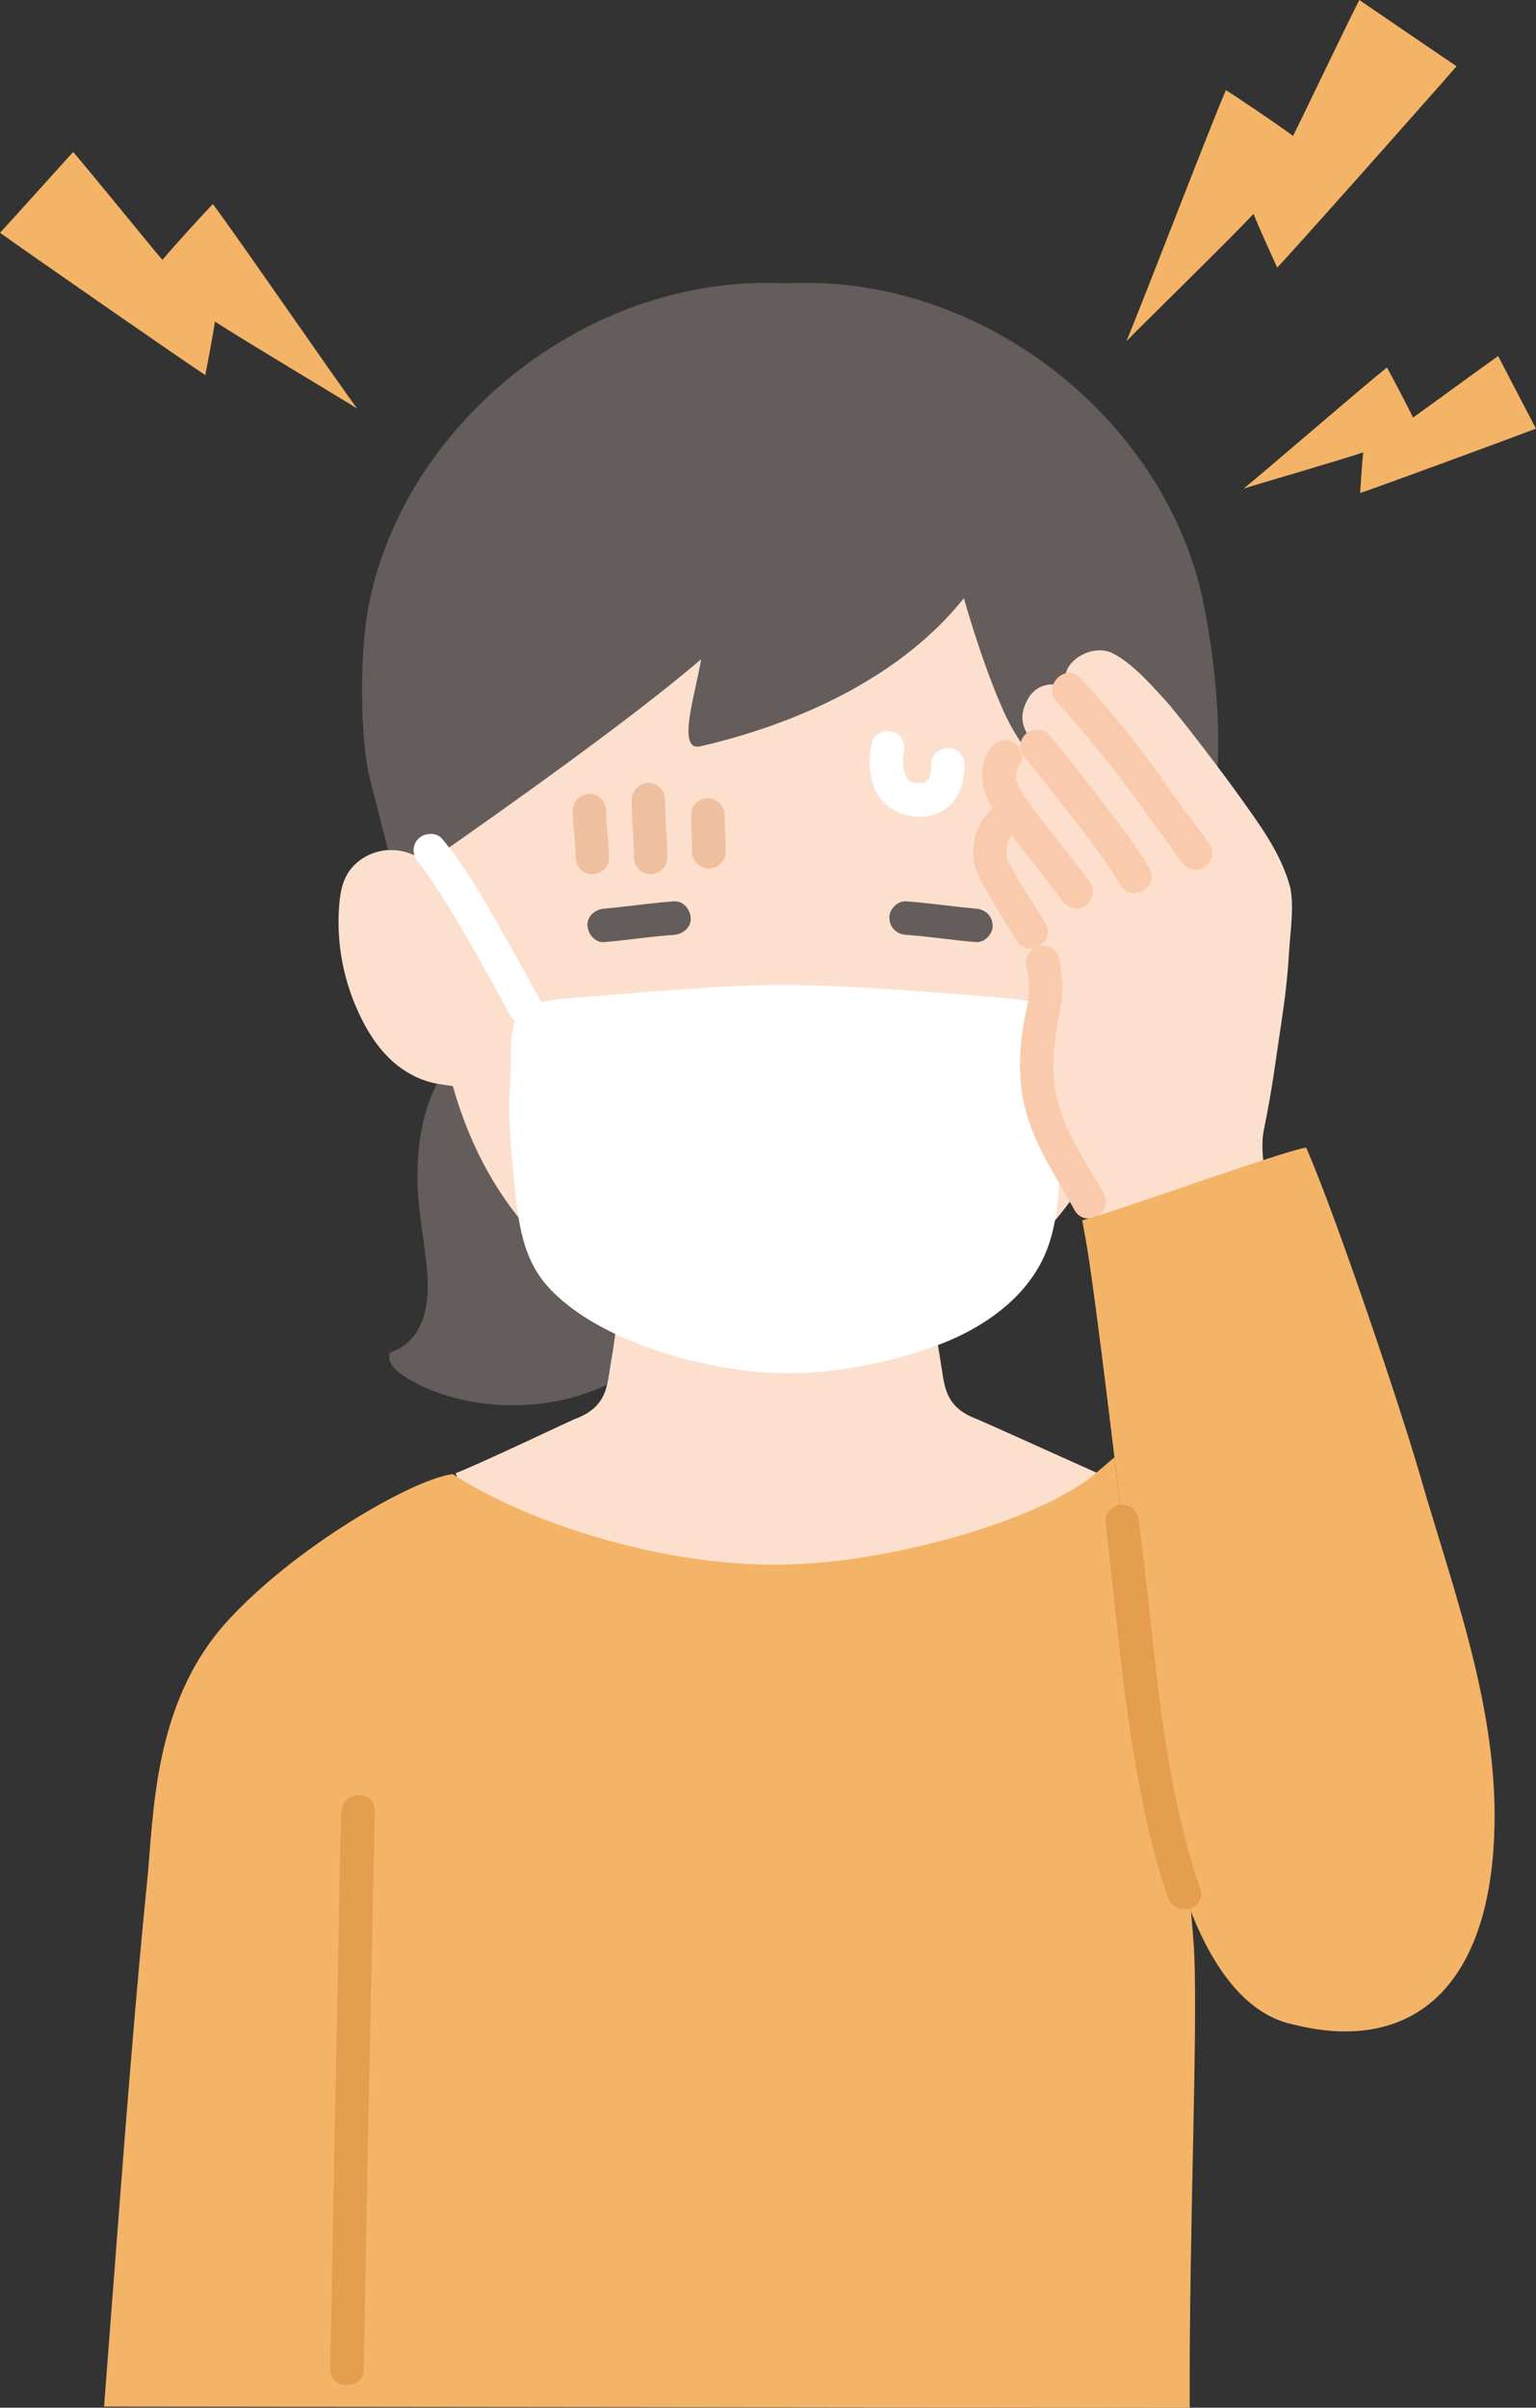 <?xml version="1.0" encoding="UTF-8"?><svg id="b" xmlns="http://www.w3.org/2000/svg" width="220.092" height="344.801" viewBox="0 0 220.092 344.801"><rect x="0" y="0" width="220.092" height="344.801" fill="#333333" stroke="none"/><defs><style>.f{fill:#fff;}.g{fill:#f4b467;}.h{fill:#f9cbac;}.i{fill:#e59d4e;}.j{fill:#fce0cd;}.k{fill:#efc0a0;}.l{fill:#645d5c;}</style></defs><g id="c"><g id="d"><path class="l" d="M78.502,200.872c3.343-.51,6.445-1.533,9.097-2.883.656-3.763,1.049-7.542,1.079-11.359,0-13.451-7.928-39.155-26.072-31.45-1.189,2.371-2.06,5.093-2.5,8.408-.212,1.735-.318,3.644-.289,5.756.077,4.57,1.234,9.246,1.456,13.816.212,4.551-.974,9.034-5.312,10.5-.174.058-.212.617-.202.762.01.347.164.675.347.974.53.829,1.398,1.446,2.227,1.948,3.835,2.353,9.31,3.943,15.336,3.907,1.58-.009,3.198-.13,4.834-.379Z"/><path class="j" d="M164.876,123.61c1.599-1.443,3.969-2.141,6.186-1.81,2.216.331,4.234,1.668,5.248,3.489.717,1.277.948,2.732,1.081,4.152.485,5.595-.617,11.296-3.153,16.394-1.235,2.484-2.845,4.861-5.083,6.671-1.719,1.371-3.824,2.388-6.06,2.732,0,0-.377.058-1.041.175-.496,1.855-1.053,3.417-1.326,4.247-1.894,5.141-13.131,23.86-26.842,28.563.182,2.193.478,4.383.862,6.567.62,3.54.42,6.69,5.33,8.47.33.11,16.7,7.5,17.19,7.7,0,0-11.331,26.663-47.775,26.663s-44.199-26.661-44.199-26.661c2.519-.889,16.637-7.587,16.962-7.705,4.911-1.773,4.717-4.931,5.336-8.463.478-2.729.817-5.466.982-8.221-4.951-2.625-9.527-6.517-13.661-11.466-5.288-6.329-8.272-13.37-10.024-19.569-1.229-.185-1.975-.3-1.975-.3-2.237-.344-4.341-1.36-6.06-2.732-2.238-1.81-3.848-4.187-5.083-6.671-2.536-5.098-3.639-10.799-3.153-16.394.132-1.419.364-2.874,1.081-4.152,1.014-1.822,3.032-3.158,5.248-3.489,2.216-.331,4.587.367,6.186,1.81,0,0-4.082-47.765,54.584-47.765,57.778,0,49.163,47.765,49.163,47.765Z"/><path class="f" d="M111.727,141.038c-8.123,0-21.673,1.257-30.462,1.946-1.625.127-5.605.597-6.656,1.805-1.956,2.247-1.214,7.042-1.467,9.766-.406,4.365,0,9.341.38,13.069.586,5.743.87,11.864,4.734,16.345,7.142,8.282,23.693,12.692,34.567,12.692,7.007,0,14.763-1.546,21.277-3.926,5.93-2.166,11.474-5.801,14.577-11.025,2.926-4.927,2.812-9.866,3.439-15.478.451-4.034.579-8.297.226-11.889-.268-2.717.413-7.156-1.567-9.43-1.051-1.207-4.333-1.769-5.956-1.911-10.302-.901-24.066-1.963-33.092-1.963Z"/><path class="l" d="M173.033,89.493c-.196-1.14-.395-2.196-.589-3.145-5.376-26.362-31.927-47.287-59.772-45.758-27.844-1.529-54.396,19.396-59.772,45.758-1.456,7.11-1.282,19.274.042,24.95,0,0,1.333,5.222,2.666,10.442,2.015-.124,4.08.571,5.52,1.871,11.005-7.634,29.671-20.894,39.336-29.206-.795,4.934-3.62,13.325-.062,12.462,14.858-3.44,29.098-10.378,37.708-21.203,1.814,6.391,4.814,15.025,7.017,18.798,3.118,5.339,12.153,17.352,19.747,19.148,1.599-1.443,3.969-2.141,6.186-1.81.326.049.649.119.964.21,3.869-8.961,2.566-23.433,1.007-32.518Z"/><path class="f" d="M124.907,106.436c-.605,2.946-.382,6.578,1.993,8.739,2.504,2.279,7.018,2.522,9.421-.074,1.405-1.518,1.895-3.555,1.9-5.579.003-1.255-1.106-2.458-2.4-2.4-1.303.058-2.396,1.054-2.4,2.4-.001.423-.025.842-.08,1.262l.086-.638c-.038.26-.086.519-.154.773-.027.102-.057.203-.089.304-.071.217-.312.611.062-.104-.088.168-.164.341-.264.504-.12.195-.423.486.116-.116-.059.065-.112.136-.172.2-.104.112-.6.524-.205.216.392-.306-.126.059-.265.13-.445.226.415-.144.216-.085-.099.03-.195.069-.294.098-.206.06-.416.1-.628.131l.638-.086c-.48.06-.959.055-1.439,0l.638.086c-.289-.039-.574-.095-.853-.183-.228-.071-.59-.313.1.063-.085-.047-.177-.083-.263-.13-.112-.06-.221-.126-.326-.197-.456-.308.392.35.117.092-.169-.158-.32-.323-.477-.493-.133-.145.413.577.131.155-.068-.102-.131-.207-.191-.314-.06-.108-.113-.22-.168-.331-.176-.357.233.64.081.183-.159-.477-.281-.952-.349-1.451l.086.638c-.099-.793-.086-1.59.013-2.382l-.086.638c.035-.259.079-.517.132-.773.252-1.226-.355-2.651-1.676-2.952-1.199-.273-2.682.361-2.952,1.676h0Z"/><path class="k" d="M82.053,116.08c.008,2.246.418,4.481.428,6.726.006,1.255,1.1,2.458,2.4,2.4s2.406-1.055,2.4-2.4c-.01-2.245-.42-4.48-.428-6.726-.005-1.255-1.101-2.458-2.4-2.4s-2.405,1.055-2.4,2.4h0Z"/><path class="k" d="M99.026,116.702c.002,1.759.142,3.515.145,5.274.001.616.267,1.261.703,1.697.416.416,1.099.73,1.697.703.621-.028,1.264-.232,1.697-.703s.704-1.047.703-1.697c-.003-1.758-.142-3.515-.145-5.274,0-.616-.267-1.261-.703-1.697-.416-.416-1.099-.73-1.697-.703-.621.028-1.264.232-1.697.703s-.704,1.047-.703,1.697h0Z"/><path class="k" d="M90.498,114.514c.007,2.766.327,5.526.333,8.292.003,1.255,1.102,2.458,2.4,2.4s2.403-1.055,2.4-2.4c-.007-2.766-.326-5.526-.333-8.292-.003-1.255-1.102-2.458-2.4-2.4s-2.404,1.055-2.4,2.4h0Z"/><path class="g" d="M14.912,344.633c1.85-23.727,3.868-52.388,6.164-75.122.969-9.589.8-25.512,11.384-37.221,9.576-10.594,26.614-20.464,32.414-21.19,9.92,6.489,28.586,12.935,46.027,12.978,16.219.04,38.291-6.489,45.952-12.978l2.836-2.402c.078.649.157,1.298.157,1.298.856,7.095,1.619,13.547,2.076,17.308,1.102,9.062,2.605,31.068,8.739,46.484.2,2.357.325,3.851.325,3.851.832,9.924-.629,40.594-.516,67.163l-155.56-.168Z"/><path class="i" d="M48.924,259.411c-.274,5.825-.27,11.675-.393,17.504-.269,12.71-.525,25.42-.766,38.13-.153,8.069-.3,16.138-.437,24.208-.052,3.09,4.747,3.091,4.8,0,.239-14.077.507-28.154.789-42.23.209-10.434.424-20.867.657-31.3.047-2.102.052-4.211.151-6.312.145-3.088-4.655-3.081-4.8,0h0Z"/><path class="g" d="M10.484,21.762c2.28,2.635,11.235,13.657,12.784,15.458,2.005-2.385,5.815-6.507,7.228-7.998,3.188,4.205,16.978,24.249,20.676,29.288-1.66-1.092-17.032-10.234-20.37-12.469-.245,1.694-.861,4.971-1.388,7.667-2.342-1.482-24.387-16.794-29.414-20.37.892-.946,9.379-10.361,10.484-11.575Z"/><path class="g" d="M194.774,0c-1.724,3.344-8.327,17.179-9.495,19.462-2.709-1.995-7.752-5.354-9.613-6.56-2.279,5.22-11.668,29.75-14.27,35.975,1.465-1.567,15.278-15.058,18.213-18.249.687,1.716,2.164,4.998,3.401,7.693,2.082-2.15,21.332-23.806,25.7-28.833-1.176-.767-12.468-8.494-13.936-9.488Z"/><path class="g" d="M214.671,50.997c-2.153,1.482-10.737,7.789-12.202,8.803-1.005-2.11-2.991-5.823-3.734-7.172-3.109,2.449-16.908,14.391-20.545,17.349,1.411-.479,14.298-4.208,17.143-5.199-.142,1.276-.315,3.771-.442,5.827,1.981-.633,20.877-7.579,25.201-9.224-.468-.856-4.849-9.294-5.421-10.384Z"/><path class="j" d="M182.096,172.244c-.609-1.955-1.597-7.476-1.042-10.21,1.356-6.671,1.55-9.053,2.579-15.77.515-3.359.873-6.561,1.072-9.869.206-3.412.731-6.366.184-9.251-1.106-4.19-3.491-7.708-5.388-10.434-4.246-6.1-10.853-14.61-12.526-16.433-2.071-2.257-4.809-5.391-7.621-6.758-3.192-1.552-8.347,1.835-6.245,5.279-1.677-1.25-4.449-1.108-5.798,1.259-1.625,2.853-.599,4.677,1.101,6.657-.913-.497-2.504-.036-3.58.824-1.286,1.028-1.681,2.078-1.692,3.667-.014,2.118,1.298,3.3,2.854,5.866-1.178-.292-2.045.27-3.094,1.424-1.433,1.575-1.298,4.783-.406,6.275,1.466,2.453,2.593,4.588,4.315,7.211,1.15,1.751,2.343,3.769,2.603,5.824.331,1.645.668,4.021.234,6.025-1.18,5.447-1.705,9.982-.2,15.426,1.787,6.466,8.596,13.844,9.704,20.742"/><path class="h" d="M147.097,138.444c.253,1.296.423,2.613.334,3.937-.102,1.515-.573,3.025-.807,4.529-.487,3.144-.656,6.243-.22,9.403.88,6.38,4.531,11.489,7.578,16.993,1.496,2.703,5.643.285,4.145-2.423-2.841-5.133-6.53-9.995-7.097-16.017-.277-2.939.025-5.857.588-8.743.298-1.527.649-3.026.631-4.592-.017-1.463-.243-2.929-.523-4.363-.249-1.273-1.771-2.001-2.952-1.676-1.329.365-1.926,1.676-1.676,2.952h0Z"/><path class="h" d="M141.93,107.139c-1.205,1.645-1.471,3.992-.947,5.938s1.904,3.53,2.938,5.205l2.71-3.526c-4.724-.852-7.629,3.97-7.133,8.176.254,2.16,1.386,3.825,2.452,5.671,1.187,2.056,2.494,4.032,3.711,6.068,1.584,2.649,5.735.238,4.145-2.423-1.731-2.896-3.69-5.687-5.24-8.69-.245-.474-.433-1.4-.333-2.221.048-.39.212-.915.363-1.146.18-.275.495-.475.718-.709.278-.292.375-.038.042-.099,1.942.35,3.893-1.611,2.71-3.526-1.15-1.862-3.584-4.123-1.992-6.298.766-1.047.176-2.677-.861-3.284-1.217-.712-2.516-.188-3.284.861h0Z"/><path class="h" d="M143.921,118.283c1.045,1.401,2.14,2.766,3.216,4.143.709.908,1.418,1.816,2.125,2.725.34.437.679.874,1.018,1.311.292.377-.313-.405-.08-.103.074.096.147.191.221.287.148.192.296.385.444.578.427.558.868,1.112,1.263,1.695.703,1.037,2.144,1.596,3.284.861,1.033-.666,1.615-2.172.861-3.284-.981-1.447-2.115-2.806-3.186-4.185-1.348-1.736-2.704-3.466-4.055-5.2-.267-.343-.533-.686-.8-1.029-.153-.196.45.585.165.213-.043-.056-.086-.112-.129-.169-.068-.089-.135-.177-.202-.267-.388-.52-.785-.924-1.434-1.103-.574-.158-1.339-.087-1.849.242-.993.64-1.664,2.207-.861,3.284h0Z"/><path class="h" d="M146.885,108.587c.996,1.134,1.935,2.318,2.874,3.499.598.753,1.193,1.509,1.785,2.267.255.327.51.653.764.981.148.19.295.381.443.572.473.61-.265-.346.19.246,2.648,3.44,5.423,6.852,7.602,10.616,1.547,2.673,5.697.258,4.145-2.423-2.216-3.827-5.043-7.299-7.74-10.795-2.173-2.817-4.319-5.681-6.668-8.356-.856-.974-2.519-.875-3.394,0-.967.967-.858,2.417,0,3.394h0Z"/><path class="h" d="M151.412,100.495c1.723,1.844,3.339,3.793,4.949,5.735,1.801,2.173,3.507,4.241,5.006,6.307,2.619,3.609,5.308,7.194,7.873,10.843.744,1.059,2.098,1.554,3.284.861,1.048-.613,1.61-2.218.861-3.284-1.441-2.051-2.994-4.025-4.486-6.039-1.207-1.629-2.305-3.329-3.502-4.962-3.265-4.454-6.818-8.82-10.59-12.856-2.114-2.262-5.503,1.138-3.394,3.394h0Z"/><path class="g" d="M185.481,289.955c-19.198-3.789-21.856-48.656-23.558-62.652-1.272-10.457-4.905-41.729-6.342-49.746,0,0-.214-1.193-.509-2.798,6.217-1.734,28.797-9.933,32.091-10.418,4.366,10.031,13.514,37.237,16.235,46.668,5.136,17.799,11.964,35.376,10.583,54.016-1.53,20.646-12.618,28.87-28.5,24.93"/><path class="i" d="M158.393,217.874c1.64,13.719,2.668,27.604,5.512,41.142.906,4.313,2.009,8.586,3.453,12.752,1.006,2.901,5.644,1.654,4.629-1.276-4.593-13.249-5.911-27.316-7.431-41.168-.419-3.82-.906-7.634-1.362-11.45-.154-1.287-.993-2.4-2.4-2.4-1.178,0-2.555,1.104-2.4,2.4h0Z"/><path class="f" d="M59.947,123.51c.132.158.262.317.392.476.336.411-.138-.191.168.214.317.42.625.847.927,1.278.628.896,1.23,1.81,1.819,2.732,1.343,2.104,2.617,4.252,3.863,6.415,2.076,3.602,4.041,7.264,6.076,10.889,1.512,2.694,5.66.277,4.145-2.423-2.086-3.715-4.099-7.47-6.232-11.159-2.349-4.063-4.74-8.209-7.764-11.817-.833-.994-2.534-.86-3.394,0-.984.984-.835,2.397,0,3.394h0Z"/><g id="e"><path class="l" d="M96.577,129.079c-3.343.231-6.661.757-10,1.038-1.248.105-2.461,1.029-2.4,2.4.054,1.21,1.06,2.513,2.4,2.4,3.339-.281,6.657-.807,10-1.038,1.25-.086,2.461-1.042,2.4-2.4-.055-1.226-1.059-2.493-2.4-2.4h0Z"/><path class="l" d="M129.836,133.879c3.343.231,6.661.757,10,1.038,1.254.106,2.455-1.179,2.4-2.4-.062-1.391-1.056-2.287-2.4-2.4-3.339-.281-6.657-.807-10-1.038-1.255-.087-2.455,1.166-2.4,2.4.062,1.374,1.055,2.307,2.4,2.4h0Z"/></g></g></g></svg>